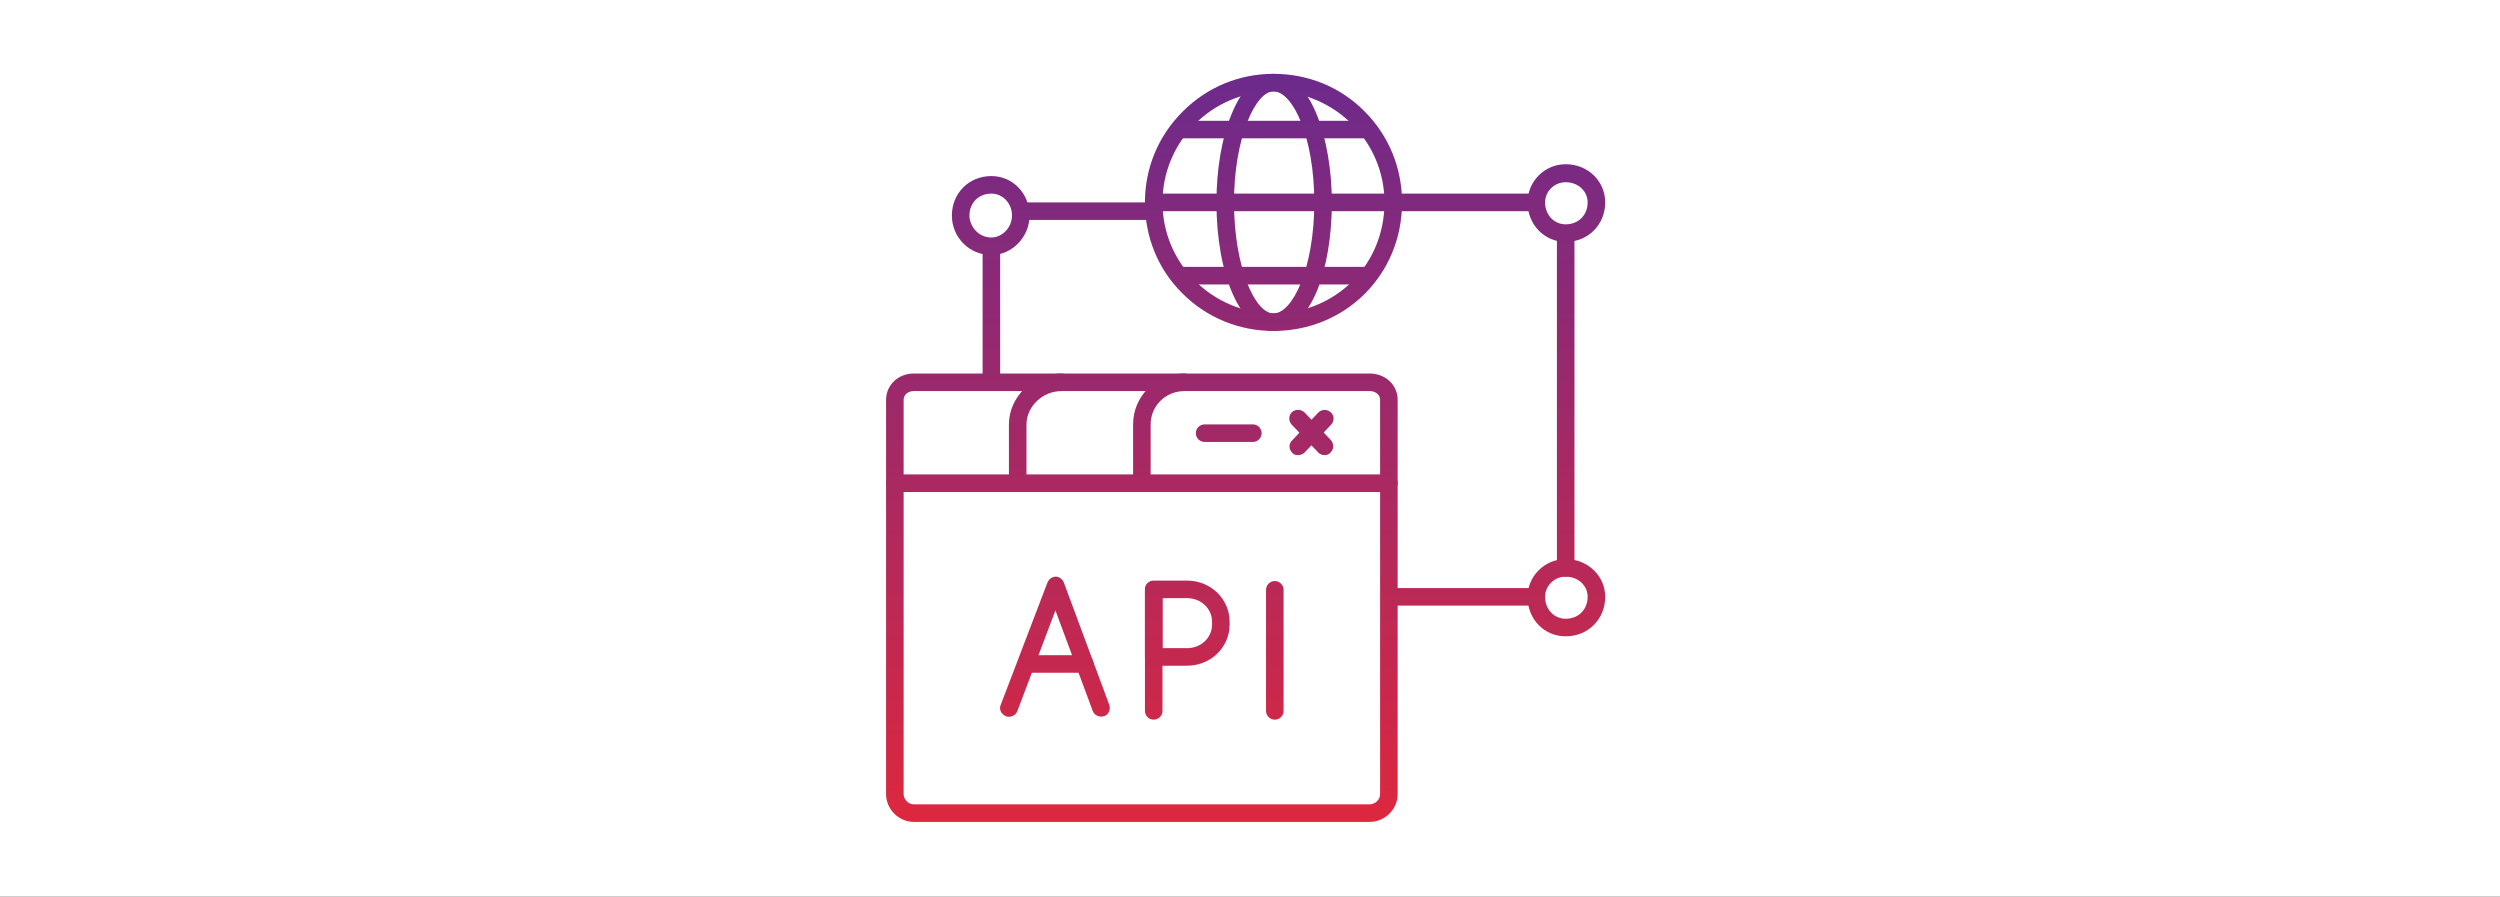 <svg width="237" height="85" viewBox="0 0 237 85" fill="none" xmlns="http://www.w3.org/2000/svg">
<rect x="0" y="0" width="237" height="85" fill="#333333" stroke="none"/>
<rect x="0.5" y="0.5" width="236" height="84" fill="white" stroke="white"/>
<path fill-rule="evenodd" clip-rule="evenodd" d="M129.836 77.917H86.62C85.206 77.917 84 76.711 84 75.296V37.904C84 36.49 85.165 35.408 86.62 35.408H129.836C131.333 35.408 132.498 36.49 132.498 37.904V75.296C132.498 76.711 131.292 77.917 129.836 77.917ZM86.62 37.072C86.163 37.072 85.664 37.363 85.664 37.904V75.296C85.664 75.796 86.121 76.253 86.62 76.253H129.836C130.377 76.253 130.834 75.796 130.834 75.296V37.904C130.834 37.363 130.335 37.072 129.836 37.072H86.62Z" fill="url(#paint0_linear_14575_1883)"/>
<path fill-rule="evenodd" clip-rule="evenodd" d="M131.666 46.639H84.832C84.374 46.639 84 46.264 84 45.807C84 45.349 84.374 44.975 84.832 44.975H131.666C132.124 44.975 132.498 45.349 132.498 45.807C132.498 46.264 132.124 46.639 131.666 46.639Z" fill="url(#paint1_linear_14575_1883)"/>
<path fill-rule="evenodd" clip-rule="evenodd" d="M108.249 46.347C107.791 46.347 107.417 45.973 107.417 45.516V40.233C107.417 37.571 109.58 35.408 112.284 35.408C112.741 35.408 113.115 35.783 113.115 36.24C113.115 36.698 112.741 37.072 112.284 37.072C110.495 37.072 109.081 38.486 109.081 40.233V45.516C109.081 45.973 108.707 46.347 108.249 46.347Z" fill="url(#paint2_linear_14575_1883)"/>
<path fill-rule="evenodd" clip-rule="evenodd" d="M96.478 46.347C96.02 46.347 95.646 45.973 95.646 45.516V40.233C95.646 37.613 97.934 35.408 100.637 35.408C101.095 35.408 101.469 35.783 101.469 36.24C101.469 36.698 101.095 37.072 100.637 37.072C98.849 37.072 97.31 38.528 97.31 40.233V45.516C97.31 45.973 96.936 46.347 96.478 46.347Z" fill="url(#paint3_linear_14575_1883)"/>
<path fill-rule="evenodd" clip-rule="evenodd" d="M123.056 43.145C122.848 43.145 122.64 43.103 122.516 42.937C122.183 42.604 122.141 42.105 122.474 41.772L124.97 39.11C125.302 38.777 125.843 38.777 126.176 39.11C126.508 39.401 126.508 39.942 126.176 40.275L123.68 42.895C123.514 43.062 123.264 43.145 123.056 43.145Z" fill="url(#paint4_linear_14575_1883)"/>
<path fill-rule="evenodd" clip-rule="evenodd" d="M125.552 43.145C125.344 43.145 125.136 43.062 124.97 42.895L122.474 40.275C122.141 39.942 122.141 39.401 122.474 39.069C122.807 38.777 123.347 38.777 123.68 39.11L126.176 41.73C126.467 42.063 126.467 42.604 126.134 42.895C125.968 43.103 125.76 43.145 125.552 43.145Z" fill="url(#paint5_linear_14575_1883)"/>
<path fill-rule="evenodd" clip-rule="evenodd" d="M118.772 41.897H114.197C113.739 41.897 113.365 41.523 113.365 41.065C113.365 40.608 113.739 40.233 114.197 40.233H118.772C119.23 40.233 119.604 40.608 119.604 41.065C119.604 41.523 119.23 41.897 118.772 41.897Z" fill="url(#paint6_linear_14575_1883)"/>
<path fill-rule="evenodd" clip-rule="evenodd" d="M93.982 36.781C93.525 36.781 93.151 36.407 93.151 35.949V23.637C93.151 23.18 93.525 22.805 93.982 22.805C94.44 22.805 94.814 23.18 94.814 23.637V35.949C94.814 36.407 94.44 36.781 93.982 36.781ZM109.372 20.851H97.019C96.561 20.851 96.187 20.476 96.187 20.019C96.187 19.561 96.561 19.187 97.019 19.187H109.372C109.83 19.187 110.204 19.561 110.204 20.019C110.204 20.476 109.83 20.851 109.372 20.851Z" fill="url(#paint7_linear_14575_1883)"/>
<path fill-rule="evenodd" clip-rule="evenodd" d="M93.982 24.178C91.903 24.178 90.239 22.514 90.239 20.435C90.239 18.313 91.861 16.691 93.982 16.691C96.02 16.691 97.601 18.355 97.601 20.435C97.601 22.473 95.937 24.178 93.982 24.178ZM93.982 18.355C92.776 18.355 91.903 19.229 91.903 20.435C91.903 21.433 92.735 22.514 93.982 22.514C95.022 22.514 95.937 21.558 95.937 20.435C95.937 19.27 95.064 18.355 93.982 18.355Z" fill="url(#paint8_linear_14575_1883)"/>
<path fill-rule="evenodd" clip-rule="evenodd" d="M120.727 31.374C117.483 31.374 114.405 30.126 112.117 27.838C109.788 25.551 108.54 22.473 108.54 19.187C108.54 15.943 109.788 12.906 112.117 10.577C114.446 8.248 117.483 7 120.727 7C124.013 7 127.091 8.248 129.378 10.577C131.666 12.865 132.914 15.943 132.914 19.187C132.914 26.05 127.548 31.374 120.727 31.374ZM120.727 8.664C114.904 8.664 110.204 13.405 110.204 19.187C110.204 25.01 114.946 29.71 120.727 29.71C126.633 29.71 131.25 25.093 131.25 19.187C131.25 13.405 126.508 8.664 120.727 8.664Z" fill="url(#paint9_linear_14575_1883)"/>
<path fill-rule="evenodd" clip-rule="evenodd" d="M129.586 26.965H111.992C111.535 26.965 111.161 26.59 111.161 26.133C111.161 25.675 111.535 25.301 111.992 25.301H129.586C130.044 25.301 130.418 25.675 130.418 26.133C130.418 26.59 130.044 26.965 129.586 26.965ZM131.791 20.019H109.622C109.164 20.019 108.79 19.644 108.79 19.187C108.79 18.729 109.164 18.355 109.622 18.355H131.791C132.248 18.355 132.623 18.729 132.623 19.187C132.623 19.644 132.248 20.019 131.791 20.019ZM129.586 13.114H111.992C111.535 13.114 111.161 12.74 111.161 12.282C111.161 11.825 111.535 11.45 111.992 11.45H129.586C130.044 11.45 130.418 11.825 130.418 12.282C130.418 12.74 130.044 13.114 129.586 13.114Z" fill="url(#paint10_linear_14575_1883)"/>
<path fill-rule="evenodd" clip-rule="evenodd" d="M120.727 31.374C117.649 31.374 115.32 26.133 115.32 19.187C115.32 16.067 115.819 13.114 116.734 10.868C117.732 8.373 119.146 7 120.727 7C124.304 7 126.259 13.281 126.259 19.187C126.259 22.39 125.76 25.343 124.845 27.589C123.805 30.043 122.349 31.374 120.727 31.374ZM120.727 8.664C119.895 8.664 118.98 9.704 118.273 11.492C117.441 13.572 116.984 16.275 116.984 19.187C116.984 25.218 118.938 29.71 120.727 29.71C122.557 29.71 124.595 25.384 124.595 19.187C124.595 12.989 122.557 8.664 120.727 8.664Z" fill="url(#paint11_linear_14575_1883)"/>
<path fill-rule="evenodd" clip-rule="evenodd" d="M145.641 57.411H132.082C131.624 57.411 131.25 57.037 131.25 56.579C131.25 56.122 131.624 55.748 132.082 55.748H145.641C146.099 55.748 146.473 56.122 146.473 56.579C146.473 57.037 146.099 57.411 145.641 57.411ZM148.428 54.666C147.971 54.666 147.596 54.292 147.596 53.834V22.39C147.596 21.932 147.971 21.558 148.428 21.558C148.886 21.558 149.26 21.932 149.26 22.39V53.834C149.26 54.292 148.886 54.666 148.428 54.666ZM145.35 20.019H132.332C131.874 20.019 131.5 19.644 131.5 19.187C131.5 18.729 131.874 18.355 132.332 18.355H145.35C145.808 18.355 146.182 18.729 146.182 19.187C146.182 19.644 145.849 20.019 145.35 20.019Z" fill="url(#paint12_linear_14575_1883)"/>
<path fill-rule="evenodd" clip-rule="evenodd" d="M148.428 22.93C146.39 22.93 144.81 21.267 144.81 19.187C144.81 17.19 146.432 15.568 148.428 15.568C150.508 15.568 152.172 17.149 152.172 19.187C152.172 21.308 150.55 22.93 148.428 22.93ZM148.428 17.274C147.347 17.274 146.473 18.147 146.473 19.187C146.473 20.352 147.305 21.267 148.428 21.267C149.634 21.267 150.508 20.393 150.508 19.187C150.508 18.105 149.593 17.274 148.428 17.274Z" fill="url(#paint13_linear_14575_1883)"/>
<path fill-rule="evenodd" clip-rule="evenodd" d="M148.428 60.323C146.39 60.323 144.81 58.701 144.81 56.579C144.81 54.624 146.432 53.002 148.428 53.002C150.508 53.002 152.172 54.583 152.172 56.579C152.172 58.701 150.55 60.323 148.428 60.323ZM148.428 54.666C147.347 54.666 146.473 55.539 146.473 56.579C146.473 57.744 147.305 58.659 148.428 58.659C149.634 58.659 150.508 57.786 150.508 56.579C150.508 55.498 149.593 54.666 148.428 54.666Z" fill="url(#paint14_linear_14575_1883)"/>
<path fill-rule="evenodd" clip-rule="evenodd" d="M109.372 68.225C108.914 68.225 108.54 67.851 108.54 67.394V55.914C108.54 55.456 108.914 55.082 109.372 55.082C109.83 55.082 110.204 55.456 110.204 55.914V67.394C110.204 67.851 109.83 68.225 109.372 68.225Z" fill="url(#paint15_linear_14575_1883)"/>
<path fill-rule="evenodd" clip-rule="evenodd" d="M112.533 63.109H109.372C108.914 63.109 108.54 62.735 108.54 62.278V55.872C108.54 55.415 108.914 55.04 109.372 55.04H112.533C114.779 55.04 116.568 56.787 116.568 58.95V59.2C116.568 61.363 114.779 63.109 112.533 63.109ZM110.204 61.446H112.533C113.864 61.446 114.904 60.448 114.904 59.2V58.95C114.904 57.702 113.864 56.704 112.533 56.704H110.204V61.446Z" fill="url(#paint16_linear_14575_1883)"/>
<path fill-rule="evenodd" clip-rule="evenodd" d="M120.852 68.225C120.394 68.225 120.02 67.851 120.02 67.394V55.914C120.02 55.456 120.394 55.082 120.852 55.082C121.309 55.082 121.684 55.456 121.684 55.914V67.394C121.684 67.851 121.309 68.225 120.852 68.225Z" fill="url(#paint17_linear_14575_1883)"/>
<path fill-rule="evenodd" clip-rule="evenodd" d="M104.381 67.934C104.048 67.934 103.715 67.726 103.591 67.394L100.055 57.869L96.436 67.435C96.27 67.851 95.771 68.059 95.355 67.893C94.939 67.726 94.689 67.269 94.856 66.853L99.306 55.207C99.431 54.916 99.722 54.666 100.097 54.666C100.429 54.666 100.721 54.916 100.845 55.207L105.171 66.853C105.296 67.269 105.088 67.768 104.672 67.893C104.547 67.934 104.464 67.934 104.381 67.934Z" fill="url(#paint18_linear_14575_1883)"/>
<path fill-rule="evenodd" clip-rule="evenodd" d="M102.842 63.775H97.31C96.852 63.775 96.478 63.401 96.478 62.943C96.478 62.486 96.852 62.111 97.31 62.111H102.842C103.299 62.111 103.674 62.486 103.674 62.943C103.674 63.401 103.299 63.775 102.842 63.775Z" fill="url(#paint19_linear_14575_1883)"/>
<defs>
<linearGradient id="paint0_linear_14575_1883" x1="118.086" y1="7" x2="118.086" y2="77.917" gradientUnits="userSpaceOnUse">
<stop stop-color="#6C2A8C"/>
<stop offset="1" stop-color="#DD283E"/>
</linearGradient>
<linearGradient id="paint1_linear_14575_1883" x1="118.086" y1="7" x2="118.086" y2="77.917" gradientUnits="userSpaceOnUse">
<stop stop-color="#6C2A8C"/>
<stop offset="1" stop-color="#DD283E"/>
</linearGradient>
<linearGradient id="paint2_linear_14575_1883" x1="118.086" y1="7" x2="118.086" y2="77.917" gradientUnits="userSpaceOnUse">
<stop stop-color="#6C2A8C"/>
<stop offset="1" stop-color="#DD283E"/>
</linearGradient>
<linearGradient id="paint3_linear_14575_1883" x1="118.086" y1="7" x2="118.086" y2="77.917" gradientUnits="userSpaceOnUse">
<stop stop-color="#6C2A8C"/>
<stop offset="1" stop-color="#DD283E"/>
</linearGradient>
<linearGradient id="paint4_linear_14575_1883" x1="118.086" y1="7" x2="118.086" y2="77.917" gradientUnits="userSpaceOnUse">
<stop stop-color="#6C2A8C"/>
<stop offset="1" stop-color="#DD283E"/>
</linearGradient>
<linearGradient id="paint5_linear_14575_1883" x1="118.086" y1="7" x2="118.086" y2="77.917" gradientUnits="userSpaceOnUse">
<stop stop-color="#6C2A8C"/>
<stop offset="1" stop-color="#DD283E"/>
</linearGradient>
<linearGradient id="paint6_linear_14575_1883" x1="118.086" y1="7" x2="118.086" y2="77.917" gradientUnits="userSpaceOnUse">
<stop stop-color="#6C2A8C"/>
<stop offset="1" stop-color="#DD283E"/>
</linearGradient>
<linearGradient id="paint7_linear_14575_1883" x1="118.086" y1="7" x2="118.086" y2="77.917" gradientUnits="userSpaceOnUse">
<stop stop-color="#6C2A8C"/>
<stop offset="1" stop-color="#DD283E"/>
</linearGradient>
<linearGradient id="paint8_linear_14575_1883" x1="118.086" y1="7" x2="118.086" y2="77.917" gradientUnits="userSpaceOnUse">
<stop stop-color="#6C2A8C"/>
<stop offset="1" stop-color="#DD283E"/>
</linearGradient>
<linearGradient id="paint9_linear_14575_1883" x1="118.086" y1="7" x2="118.086" y2="77.917" gradientUnits="userSpaceOnUse">
<stop stop-color="#6C2A8C"/>
<stop offset="1" stop-color="#DD283E"/>
</linearGradient>
<linearGradient id="paint10_linear_14575_1883" x1="118.086" y1="7" x2="118.086" y2="77.917" gradientUnits="userSpaceOnUse">
<stop stop-color="#6C2A8C"/>
<stop offset="1" stop-color="#DD283E"/>
</linearGradient>
<linearGradient id="paint11_linear_14575_1883" x1="118.086" y1="7" x2="118.086" y2="77.917" gradientUnits="userSpaceOnUse">
<stop stop-color="#6C2A8C"/>
<stop offset="1" stop-color="#DD283E"/>
</linearGradient>
<linearGradient id="paint12_linear_14575_1883" x1="118.086" y1="7" x2="118.086" y2="77.917" gradientUnits="userSpaceOnUse">
<stop stop-color="#6C2A8C"/>
<stop offset="1" stop-color="#DD283E"/>
</linearGradient>
<linearGradient id="paint13_linear_14575_1883" x1="118.086" y1="7" x2="118.086" y2="77.917" gradientUnits="userSpaceOnUse">
<stop stop-color="#6C2A8C"/>
<stop offset="1" stop-color="#DD283E"/>
</linearGradient>
<linearGradient id="paint14_linear_14575_1883" x1="118.086" y1="7" x2="118.086" y2="77.917" gradientUnits="userSpaceOnUse">
<stop stop-color="#6C2A8C"/>
<stop offset="1" stop-color="#DD283E"/>
</linearGradient>
<linearGradient id="paint15_linear_14575_1883" x1="118.086" y1="7" x2="118.086" y2="77.917" gradientUnits="userSpaceOnUse">
<stop stop-color="#6C2A8C"/>
<stop offset="1" stop-color="#DD283E"/>
</linearGradient>
<linearGradient id="paint16_linear_14575_1883" x1="118.086" y1="7" x2="118.086" y2="77.917" gradientUnits="userSpaceOnUse">
<stop stop-color="#6C2A8C"/>
<stop offset="1" stop-color="#DD283E"/>
</linearGradient>
<linearGradient id="paint17_linear_14575_1883" x1="118.086" y1="7" x2="118.086" y2="77.917" gradientUnits="userSpaceOnUse">
<stop stop-color="#6C2A8C"/>
<stop offset="1" stop-color="#DD283E"/>
</linearGradient>
<linearGradient id="paint18_linear_14575_1883" x1="118.086" y1="7" x2="118.086" y2="77.917" gradientUnits="userSpaceOnUse">
<stop stop-color="#6C2A8C"/>
<stop offset="1" stop-color="#DD283E"/>
</linearGradient>
<linearGradient id="paint19_linear_14575_1883" x1="118.086" y1="7" x2="118.086" y2="77.917" gradientUnits="userSpaceOnUse">
<stop stop-color="#6C2A8C"/>
<stop offset="1" stop-color="#DD283E"/>
</linearGradient>
</defs>
</svg>
